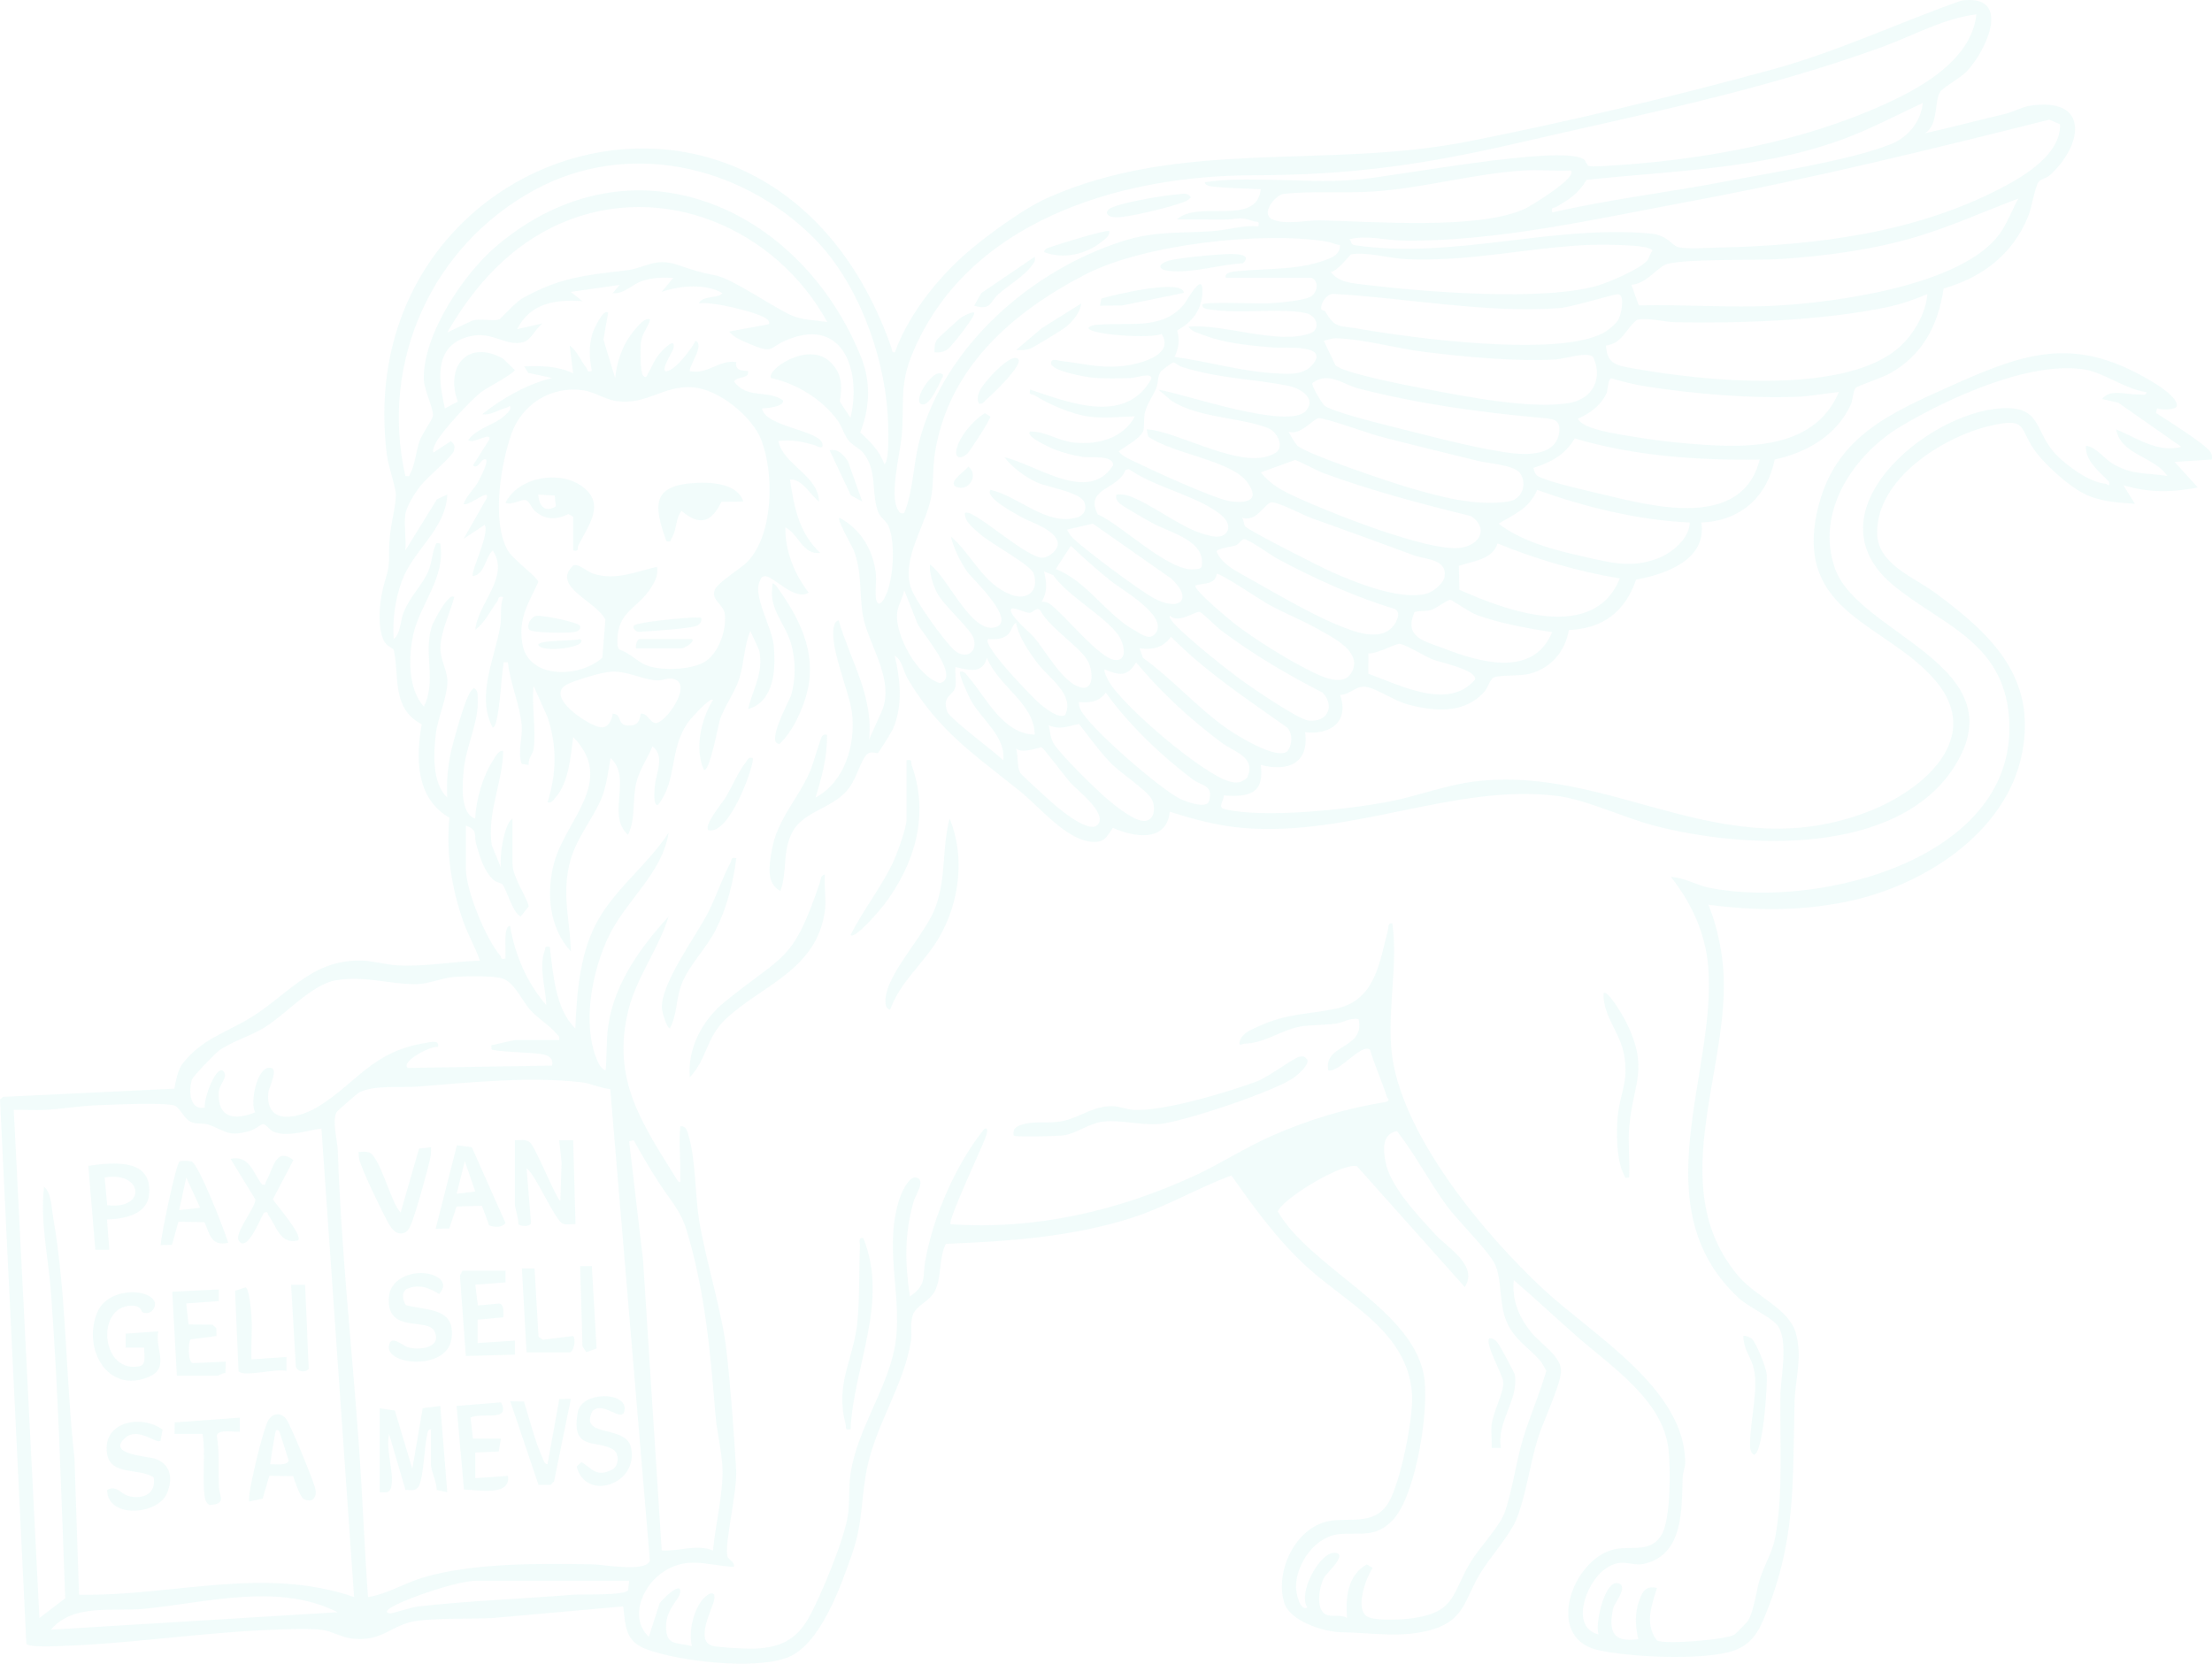 <svg width="553" height="416" viewBox="0 0 553 416" fill="none" xmlns="http://www.w3.org/2000/svg">
<g clip-path="url(#clip0_814_7633)">
<path d="M491.58 17.96C490.156 19.421 485.91 21.791 485.124 22.871C483.444 25.187 484.782 30.961 481.29 33.316C487.963 31.839 494.566 30.052 501.232 28.49C503.231 28.024 505.494 26.757 507.368 26.462C522.519 24.076 520.8 36.238 512.478 43.807C511.646 44.561 510.098 44.794 509.577 45.571C508.737 46.822 507.905 51.99 507.042 54.112C503.161 63.609 495.601 69.367 485.902 72.149C484.533 81.389 480.644 88.819 472.361 93.443C470.705 94.368 464.428 96.481 463.946 96.971C463.277 97.655 463.191 100.111 462.67 101.237C459.178 108.853 451.641 113.197 443.685 114.892C441.717 124.334 435.114 130.263 425.337 130.652C426.745 139.962 416.494 143.568 409.028 144.928C406.274 152.932 400.807 157.152 392.22 157.549C391.287 162.887 387.74 167.084 382.444 168.467C379.807 169.159 374.923 168.693 373.468 169.4C372.441 169.897 371.967 171.957 371.143 172.897C366.235 178.508 358.823 177.956 352.118 176.192C348.502 175.244 344.979 172.571 341.883 171.825C339.052 171.141 337.948 173.55 335.031 173.798C337.372 180.474 332.55 183.823 326.273 183.093C327.362 190.841 321.964 193.087 315.206 191.261C316.131 198.535 312.219 199.335 305.942 198.9C305.95 200.361 304.278 201.853 306.168 202.319C315.89 204.721 337.131 202.389 347.374 200.415C354.351 199.071 361.592 196.265 368.599 195.411C403.311 191.175 430.774 217.24 467.461 202.778C480.574 197.61 496.06 184.663 483.927 170.27C471.755 155.831 448.608 153.523 454.301 127.831C458.439 109.149 472.571 103.297 488.476 96.155C507.368 87.669 519.533 84.07 538.596 95.774C540.338 96.847 543.854 99.147 544.242 101.206C544.507 102.621 540.252 102.527 539.272 102.1L538.985 103.242C541.52 104.937 551.507 111.084 552.697 113.143C553.023 113.71 553.039 114.278 552.969 114.899L543.651 115.498L549.477 121.901C542.772 123.16 537.414 123.269 530.834 121.326L533.743 125.981C528.983 125.585 525.234 125.546 520.902 123.386C517.308 121.598 511.771 116.617 509.282 113.438C504.514 107.346 507.368 104.183 497.607 106.452C485.778 109.203 469.063 119.741 469.281 133.364C469.406 141.097 478.506 144.314 483.81 148.238C497.67 158.481 509.274 169.275 505.51 188.377C501.543 208.521 480.458 221.647 461.605 225.478C449.938 227.848 438.855 227.732 427.103 226.239C428.767 230.187 429.934 235.145 430.517 239.427C434.041 265.252 414.954 296.065 434.694 319.185C439.081 324.329 447.34 327.251 448.989 333.445C450.638 339.639 448.795 344.745 448.639 350.651C448.11 371.299 449.098 385.567 440.784 405.159C438.964 409.449 436.607 412.052 431.91 413.187C424.039 415.075 407.534 414.376 399.562 412.612C385.858 409.581 393.115 389.539 403.762 387.363C408.017 386.492 412.963 388.42 415.569 383.43C417.692 379.35 417.637 367.157 417.124 362.409C415.802 350.146 402.821 341.698 394.46 334.37C389.078 329.653 383.882 324.726 378.438 320.086C377.925 325.13 379.768 329.357 382.825 333.181C385.041 335.963 390.478 339.196 390.252 342.949C390.027 346.703 385.71 355.562 384.404 359.844C382.521 366.015 381.347 374.556 379.014 380.104C377.45 383.819 372.527 389.383 370.1 393.339C366.305 399.525 366.204 404.91 358.457 407.343C350.711 409.775 342.871 408.213 335.319 408.135C330.94 408.089 322.47 405.346 321.062 400.776C318.667 392.974 323.784 382.086 332.068 380.376C337.255 379.304 343.617 381.659 347.164 375.659C350.166 370.584 353.441 354.28 352.997 348.421C351.831 332.956 336.967 326.093 326.841 316.884C319.343 310.061 313.673 302.158 307.848 293.928C299.394 297.036 291.6 301.738 283.006 304.497C268.011 309.315 252.16 310.395 236.488 311.009C234.644 314.506 235.461 319.426 233.727 322.814C232.335 325.534 228.975 326.358 228.173 328.914C227.45 331.215 228.088 333.305 227.722 335.458C225.926 346.151 219.424 355.539 216.989 366.1C215.138 374.128 215.924 380.128 213.069 388.412C210.215 396.696 205.105 411.112 197.071 414.376C188.982 417.663 169.631 415.441 161.48 412.332C156.3 410.35 156.386 406.659 155.81 401.67L123.175 404.584C117.233 404.825 110.451 404.568 104.594 405.237C97.851 406.006 95.813 410.739 87.779 409.682C85.352 409.363 82.863 407.856 80.584 407.553C77.434 407.133 72.278 407.358 68.957 407.483C51.247 408.104 32.954 410.972 15.361 411.578C13.767 411.633 7.225 411.959 6.588 411.042L0 274.935L0.77 274.266L43.586 272.223C44.022 270.171 44.364 267.583 45.702 265.889C50.252 260.138 55.533 258.529 61.304 255.265C71.78 249.344 77.419 239.793 90.579 240.197C93.254 240.282 96.622 241.238 99.297 241.378C106.484 241.767 112.924 240.422 119.978 240.212C118.835 236.917 117.077 233.902 115.895 230.607C112.94 222.408 111.454 213.083 112.348 204.456C103.987 199.654 103.886 189.598 105.434 181.103C97.789 177.125 99.927 169.058 98.434 162.522C98.317 162.009 96.614 161.628 95.953 160.206C94.343 156.764 94.841 151.059 95.681 147.422C96.816 142.55 97.299 143.335 97.26 137.918C97.221 132.152 98.784 128.134 98.979 123.891C99.056 122.158 97.081 116.578 96.746 113.959C86.698 35.352 193.081 2.091 222.854 86.93C223.048 87.49 222.924 88.267 223.709 88.096C227.341 78.102 235.298 68.341 243.581 61.627C248.497 57.648 256.111 52.068 261.789 49.527C295.139 34.575 331.438 42.315 366.6 35.453C391.139 30.666 419.279 23.905 443.413 17.276C459.505 12.854 474.671 5.665 490.374 0.14C503.176 -1.609 496.627 12.761 491.58 17.952V17.96ZM494.108 3.59C485.754 4.609 478.311 8.929 470.518 11.758C440.372 22.692 410.311 28.63 379.185 35.818C355.642 41.25 337.605 43.792 313.137 43.831C279.817 43.885 241.061 55.379 227.683 89.456C224.922 96.481 226.058 101.735 225.451 108.791C225.062 113.299 222.332 123.697 224.417 127.326C224.852 128.08 225.024 128.523 226.035 128.321C228.383 122.539 228.282 116.143 229.838 110.26C236.099 86.526 257.806 67.58 280.696 60.29C288.956 57.663 295.061 58.386 303.251 57.788C306.992 57.516 310.78 56.241 314.615 56.622C314.902 54.99 314.264 55.651 313.339 55.309C309.746 54.003 309.217 54.92 306.191 54.905C302.201 54.881 298.204 54.874 294.221 54.874C299.674 49.861 314.109 56.793 315.206 47.304C311.363 47.126 307.109 47.063 303.306 46.667C302.746 46.613 301.112 46.411 301.221 45.563C306.495 44.732 311.916 44.88 317.267 44.95C324.687 45.043 331.158 45.579 338.803 44.965C348.65 44.18 390.042 36.106 395.876 39.789C396.521 40.194 396.63 41.32 397.206 41.483C398.1 41.732 400.604 41.53 401.74 41.468C423.261 40.263 446.983 36.184 466.862 27.923C477.424 23.532 492.723 16.234 494.1 3.59H494.108ZM388.059 53.133C402.284 49.83 416.938 48.151 431.295 45.385C442.759 43.178 462.406 40.147 472.672 36.067C477.012 34.342 480.217 30.471 480.699 25.739C474.026 28.863 467.391 32.383 460.454 34.917C440.045 42.362 418.026 42.673 396.638 44.973C394.514 48.478 392.539 49.682 389.202 51.679C388.463 52.123 387.725 51.563 388.051 53.125L388.059 53.133ZM514.998 31.07L512.315 29.928C482.472 37.411 452.699 44.74 422.312 50.389C399.508 54.633 373.616 60.578 350.438 60.15C346.363 60.073 341.611 58.728 337.356 59.832C338.111 60.578 337.504 61.137 338.803 61.324C363.342 64.891 387.67 56.265 412.263 58.355C417.241 58.775 417.754 61.464 419.831 61.86C422.079 62.287 427.165 61.961 429.755 61.899C453.99 61.347 478.801 58.285 500.462 46.939C506.334 43.862 515.239 38.476 515.006 31.07H514.998ZM203.114 59.163C184.852 41.181 156.891 34.94 133.791 47.413C108.102 61.293 94.849 90.319 101.335 118.995C102.657 119.228 102.261 118.925 102.634 118.249C103.809 116.127 104.026 112.545 104.96 110.089C105.621 108.348 108.063 105.038 108.226 104.004C108.498 102.318 106.002 97.562 105.947 94.795C105.737 83.713 115.817 68.567 124.054 61.572C157.84 32.888 200.049 51.493 215.255 89.269C217.767 95.51 217.51 101.859 215.06 108.115C217.588 110.446 219.875 112.731 221.088 116.065C222.457 115.459 222.068 106.04 221.959 104.128C221.049 88.539 214.36 70.237 203.114 59.156V59.163ZM392.71 42.642C388.759 42.805 384.722 42.401 380.771 42.642C368.56 43.395 355.805 47.048 343.462 47.879C335.964 48.385 328.272 47.685 320.751 48.486C318.659 49.022 315.221 53.343 317.943 54.765C320.961 56.342 326.693 55.044 329.96 55.107C343.236 55.355 370.038 57.586 381.448 52.084C382.724 51.47 394.538 44.336 392.702 42.657L392.71 42.642ZM504.6 49.644C496.246 52.775 487.971 56.544 479.408 59.124C468.278 62.474 456.471 64.005 444.859 64.79C439.5 65.155 419.069 64.603 416.066 66.297C413.788 67.588 411.275 70.976 407.861 71.217L409.681 76.377C420.865 76.082 432.539 77.022 443.693 76.447C458.805 75.662 490.413 71.411 499.832 58.573C501.831 55.845 502.966 52.573 504.592 49.644H504.6ZM206.816 80.519C194.006 57.158 165.688 44.895 140.387 55.76C127.709 61.207 118.547 71.411 111.82 83.138L117.738 80.317C119.823 79.377 122.996 80.48 124.839 79.843C125.213 79.711 128.783 75.615 130.642 74.574C139.889 69.39 146.314 68.8 156.339 67.634C161.503 67.036 163.627 64.277 169.499 66.259C173.792 67.704 174.476 67.976 179.081 68.916C183.117 69.74 193.096 76.688 197.755 78.802C200.501 80.045 203.845 80.068 206.816 80.519ZM327.735 69.453H306.463C305.911 67.953 308.875 67.859 309.738 67.774C317.181 67.036 325.13 67.634 332.278 64.665C333.895 63.989 334.938 63.22 335.023 61.293C333.841 61.168 332.721 60.562 331.554 60.376C315.454 57.827 286.07 61.06 271.487 68.559C253.14 77.993 236.962 91.997 233.696 113.532C233.19 116.873 233.385 120.635 232.887 123.79C231.743 130.971 225.342 139.418 227.668 146.801C228.733 150.181 235.827 159.989 238.494 162.491C241.162 164.993 244.522 163.369 243.41 159.623C242.725 157.308 236.006 151.518 234.31 148.316C233.213 146.241 232.366 143.482 232.467 141.135C236.853 144.104 242.92 158.839 248.987 156.795C254.19 155.046 243.029 144.648 241.893 143.071C240.128 140.63 238.401 137.087 237.717 134.141C243.013 138.672 245.634 145.876 252.626 148.65C256.834 150.321 259.813 147.78 258.429 143.436C257.729 141.244 247.719 135.952 245.012 133.543C243.558 132.245 241.069 130.395 241.209 128.321C242.803 126.611 256.616 139.721 260.731 139.449C262.317 139.348 264.682 137.421 264.441 135.742C263.959 132.432 257.806 130.706 255.178 129.206C253.84 128.437 246.155 124.412 247.618 122.492C254.828 124.093 261.532 131.631 269.341 129.362C271.052 128.865 271.775 127.194 271.075 125.562C269.963 122.989 262.006 121.909 259.136 120.58C256.266 119.251 252.969 116.819 251.11 114.332C259.253 116.213 272.094 126.059 278.269 116.368C278.472 113.664 272.506 114.55 270.694 114.254C268.337 113.866 266.012 113.275 263.772 112.436C263.103 112.187 256.103 109.141 257.519 107.913C261.439 107.827 264.464 110.221 268.454 110.656C274.349 111.301 280.766 109.654 283.729 104.113C279.755 104.198 276.099 104.719 272.047 104.144C267.995 103.569 262.03 101.043 258.67 98.852C257.985 98.401 257.169 98.992 257.519 97.406C267.295 100.67 281.388 106.312 287.805 94.772C288.326 92.984 283.877 94.476 282.882 94.515C279.856 94.632 276.006 94.702 273.027 94.414C271.293 94.251 262.489 92.736 262.769 90.7C262.932 89.503 264.371 90.14 264.977 90.21C270.196 90.808 274.458 92.028 279.965 91.593C284.118 91.267 293.965 89.021 290.387 83.48C288.349 84.739 272.187 83.783 272.086 81.957C272.864 81.094 274.738 81.187 275.858 81.117C283.216 80.674 291.103 82.376 296.228 75.802C296.718 75.172 300.848 67.479 300.607 73.144C300.42 77.535 297.986 80.62 294.284 82.625C294.976 85.042 294.696 86.969 293.646 89.238C301.587 90.319 310.477 92.883 318.418 93.318C321.731 93.505 325.682 93.963 328.031 91.29C332.752 85.912 320.821 87.117 318.418 86.907C312.655 86.394 306.487 85.92 301.081 83.853C299.821 83.371 297.791 82.913 297.146 81.677C305.896 80.876 319.491 86.324 327.627 83.309C330.108 82.392 329.423 78.965 326.452 78.296C320.44 76.952 310.189 78.529 302.831 77.426C302.092 77.317 300.35 77.271 300.638 76.144C300.84 75.367 314.856 75.965 316.691 75.872C319.094 75.747 326.094 75.227 327.759 74.115C329.625 72.872 329.649 69.973 327.743 69.437L327.735 69.453ZM411.758 65.194C412.333 64.541 412.426 63.414 413.095 62.746C413.01 60.927 398.606 61.161 396.474 61.269C381.246 62.054 367.417 65.466 351.605 64.813C347.981 64.665 340.919 62.847 337.761 63.616C337.434 63.694 334.432 67.821 332.698 67.999C334.611 70.618 338.165 70.836 341.144 71.193C355.844 72.989 386.052 75.421 399.578 71.364C402.417 70.51 409.93 67.292 411.758 65.194ZM101.335 128.608C100.946 131.344 101.615 134.81 101.335 137.638L109.237 124.847L111.82 123.65C111.454 132.354 103.264 137.553 100.48 145.239C98.792 149.902 98.084 154.836 98.419 159.787C100.184 158.388 100.036 155.341 100.876 153.212C102.486 149.109 105.45 146.482 106.997 143.016C107.954 140.887 107.985 138.447 108.755 136.613C109.105 135.773 108.895 135.727 110.062 135.89C111.462 144.454 105.053 150.935 103.334 158.59C102.097 164.1 101.95 172.283 105.979 176.689C109.167 170.107 105.839 163.719 107.9 156.748C108.203 155.73 112.185 147.92 113.562 149.303C112.52 153.274 110.217 157.782 110.108 161.916C110.031 165.048 111.905 167.667 111.858 170.566C111.796 174.288 109.471 179.425 108.965 183.458C108.358 188.323 108.008 195.869 111.804 199.421C111.61 195.48 111.921 191.696 112.776 187.857C113.422 184.927 115.841 176.487 117.031 174.039C117.427 173.223 117.738 172.578 118.516 172.042C119.558 172.734 119.356 173.589 119.426 174.638C119.799 180.186 116.533 186.652 115.965 192.217C115.615 195.636 114.861 203.477 118.804 204.674C118.975 199.996 120.709 194.113 123.237 190.157C123.758 189.341 124.629 187.484 125.796 187.779C125.656 195.799 121.728 203.12 122.934 211.334L125.213 216.922C125.034 214.155 125.399 211.427 126.084 208.754C126.364 207.666 127.087 205.241 128.137 204.69V216.051C128.137 219.129 131.256 223.613 132.228 226.581L130.175 229.169C128.176 228.307 126.605 222.307 125.648 221.165C125.275 220.722 124.077 220.644 123.494 220.123C120.997 217.901 119.994 214.303 119.061 211.14C118.376 208.816 119.652 207.542 116.471 206.446V217.232C116.471 222.595 121.456 234.765 125.042 238.93C125.399 239.35 125.018 240.034 126.372 239.668C126.465 237.663 126.208 235.612 126.426 233.607C126.488 233.047 126.683 231.415 127.53 231.516C128.713 238.775 131.738 245.746 136.568 251.325C136.451 246.958 134.6 241.883 136.21 237.57C136.514 236.762 136.024 236.568 137.439 236.762C138.295 243.329 138.792 252.39 143.848 257.162C144.167 248.007 145.046 237.578 149.782 229.581C154.519 221.584 162.227 215.849 167.158 208.202C165.602 218.289 156.619 225.043 152.31 233.855C148.001 242.668 145.466 255.996 149.215 264.91C149.673 266.005 150.21 267.21 151.416 267.653C151.727 264.14 151.579 259.765 152.077 256.361C153.617 245.854 160.181 236.785 167.15 229.185C164.669 237.267 159.147 244.292 157.086 252.623C152.738 270.171 160.772 281.284 169.483 295.342C170.385 296.143 170.051 294.752 170.067 294.177C170.183 289.98 169.639 285.807 170.067 281.641C171.552 281.408 171.824 282.931 172.135 283.942C173.924 289.848 173.761 298.87 174.795 305.181C176.545 315.812 180.473 327.554 181.647 337.96C182.659 346.928 183.514 358.57 184.043 367.624C184.339 372.76 181.056 386.461 181.834 389.065C182.161 390.145 183.724 390.456 183.467 391.8C176.444 391.38 171.389 388.847 165.112 393.556C160.407 397.085 157.373 404.724 162.203 409.286L164.902 400.924C165.524 399.882 170.222 395.39 170.074 397.932C169.958 400.069 166.559 402.012 166.52 406.667C166.473 411.671 169.227 410.56 172.968 411.617C172.096 408.066 173.302 402.835 175.612 399.983C176.755 398.569 179.05 397.302 178.552 399.991C178.148 402.198 173.691 410.226 178.039 411.508C179.656 411.982 187.061 412.332 189.028 412.223C195.017 411.897 198.968 410.047 202.009 404.809C205.05 399.571 211.218 384.627 212.011 378.674C212.431 375.519 212.144 371.564 212.665 368.253C214.337 357.676 221.345 347.845 223.515 337.719C226.112 325.612 220.839 313.131 224.666 300.401C225.148 298.785 227.092 293.835 229.192 294.464C231.487 295.148 228.858 298.886 228.492 300.153C226.058 308.53 226.237 315.587 227.458 324.182C231.806 321.252 230.592 319.208 231.316 315.221C233.338 304.038 238.977 291.06 246.117 282.224C247.579 281.711 246.249 284.703 246.093 285.123C245.238 287.439 236.822 305.359 237.662 306.113C258.872 307.582 279.537 302.787 298.662 293.974C305.056 291.029 311.34 286.926 317.873 284.05C327.144 279.971 336.594 277.087 346.643 275.518C347.615 274.841 346.923 274.826 346.736 274.266C345.445 270.303 343.68 266.456 342.505 262.454C340.25 260.845 334.922 268.197 332.075 267.645C330.8 261.001 341.339 262.4 339.651 254.822C337.59 254.434 335.918 255.638 334.059 255.934C331.212 256.384 327.603 256.198 324.928 256.711C320.331 257.589 315.882 260.939 311.146 260.962C310.625 260.962 309.512 261.824 309.94 260.379C310.547 258.312 312.701 257.519 314.443 256.719C321.747 253.346 326.693 253.703 333.864 252.242C343.905 250.199 344.87 240.523 346.962 232.682C347.156 231.951 346.931 230.56 348.097 230.933C349.482 241.122 346.97 251.691 347.817 262.112C349.528 283.071 371.283 308.934 386.262 322.744C398.31 333.849 421.464 347.48 421.285 365.867C421.27 367.095 420.694 368.237 420.655 369.372C420.399 377.244 420.966 388.49 411.33 390.961C407.589 391.924 405.481 389.018 400.814 392.663C396.638 395.927 392.352 406.83 399.663 408.703C398.644 406.216 401.172 394.885 404.602 395.888C407.208 396.649 403.552 400.885 403.295 402.136C402.09 407.972 403.179 410.754 409.572 409.868C408.802 406.449 408.646 403.317 409.875 399.976C410.715 397.675 411.649 396.479 414.239 397.054C412.901 401.483 411.104 406.014 414.231 410.172C416.028 411.26 431.56 410.047 433.628 408.718C433.823 408.594 436.732 405.672 436.895 405.423C438.536 402.89 439.049 397.621 440.045 394.582C441.204 391.062 443.102 388.148 443.809 384.363C445.855 373.499 444.937 360.078 445.1 348.933C445.163 344.473 447.286 334.766 444.206 331.223C442.386 329.124 437.097 326.816 434.608 324.5C410.256 301.792 429.226 268.337 427.048 241.72C426.356 233.273 422.887 225.82 417.731 219.276C421.184 219.432 424.023 221.344 427.507 222.027C454.869 227.397 504.95 214.629 502.251 179.324C500.789 160.152 484.852 156.064 473.085 146.132C451.968 128.305 481.368 103.351 500.166 102.1C510.682 101.401 508.403 107.96 514.151 113.796C516.943 116.625 522.325 120.565 526.26 120.93C526.968 120.992 527.419 122.065 527.279 120.487C524.892 117.93 521.283 115.35 521.462 111.449C524.332 111.892 525.872 114.69 528.633 116.213C533.361 118.832 536.745 118.187 541.855 119.018C538.339 113.951 530.235 113.804 529.037 107.369C534.248 109.498 539.381 113.306 545.347 111.736L529.574 100.701L525.537 99.776C527.513 97.126 531.479 98.727 534.575 98.618C535.283 98.595 536.737 99.061 536.605 98.043C531.456 97.391 525.887 93.109 521.01 92.362C507.337 90.257 487.185 99.504 475.402 106.483C463.432 113.571 453.633 128.056 458.812 142.324C464.716 158.582 504.374 166.486 488.718 191.494C474.469 214.256 435.837 212.313 413.391 206.407C405.893 204.433 396.576 199.941 389.303 199.024C363.886 195.822 338.041 209.267 310.788 207.029C304.465 206.508 298.429 204.876 292.433 202.957C291.639 210.712 283.535 209.376 278.231 206.99C276.652 209.29 276.123 210.736 272.988 210.495C266.525 209.99 260.039 201.915 255.162 197.975C243.791 188.813 234.668 182.883 226.906 169.703C225.786 167.799 225.599 165.126 223.67 163.906C225.094 169.882 225.778 176.565 223.188 182.37C222.877 183.077 219.75 188.105 219.462 188.292C219.066 188.556 217.619 187.414 216.414 188.991C214.671 191.284 214.166 195.061 211.444 198.014C207.594 202.179 200.734 203.081 198.121 208C195.507 212.919 196.892 217.854 195.103 222.766C191.44 220.963 192.35 216.144 192.925 212.717C194.24 204.837 199.567 199.77 202.6 192.667C203.262 191.121 205.144 184.406 205.587 183.994C205.999 183.614 206.248 183.66 206.762 183.715C206.824 189.139 205.502 194.338 203.86 199.452C211.218 195.473 213.894 186.264 213.015 178.337C212.408 172.889 206.583 160.245 208.799 155.73C208.916 155.489 209.492 155.015 209.678 155.155C212.571 165.095 218.42 174.125 217.269 184.88L220.442 177.855C223.849 169.75 216.795 160.859 215.659 153.554C214.788 147.974 215.566 143.444 213.474 137.669C213.233 137.001 208.729 129.098 209.982 129.51C215.169 132.369 218.226 137.39 218.949 143.273C219.214 145.417 218.622 148.285 219.097 150.119C219.291 150.865 219.797 151.3 220.474 150.492C223.46 146.917 224.044 135.486 222.06 131.421C221.368 129.999 220.015 129.478 219.408 127.668C217.845 123.02 219.299 117.542 215.799 113.213C214.804 111.977 213.077 111.402 212.027 109.996C210.977 108.589 210.557 106.732 209.359 105.084C205.595 99.877 199.054 95.867 192.801 94.538C191.385 92.611 201.986 85.104 207.594 90.536C210.549 93.396 210.588 96.567 209.95 100.398L212.61 104.455C215.34 93.334 211.179 79.447 197.304 84.77C191.805 86.884 193.882 88.725 187.162 85.904C185.606 85.252 183.296 84.304 182.309 82.897L191.898 81.133C192.552 81.024 192.287 80.364 191.937 79.96C190.475 78.257 177.51 75.172 174.733 75.887C175.363 73.82 179.952 74.667 180.559 73.268C176.359 70.836 169.926 71.427 165.415 72.981L168.324 69.484C165.633 69.367 163.207 69.39 160.624 70.23C158.042 71.069 155.81 73.696 153.181 73.276L154.923 71.24L142.689 72.989L145.606 75.312C138.894 74.784 132.516 75.817 129.288 82.306L135.697 80.853C134.048 81.902 132.843 84.91 131.023 85.477C126.107 87 122.926 82.034 116.043 84.513C108.32 87.288 109.797 95.751 111.228 102.139L114.448 100.414C111.275 91.772 116.774 84.754 125.742 89.658L128.705 92.518C128.184 93.645 121.682 96.955 120.258 98.059C117.699 100.056 110.326 107.944 108.988 110.687C108.584 111.519 108.125 112.218 108.312 113.213L112.683 110.314C113.655 111.006 113.78 111.698 113.453 112.817C113.095 114.037 106.593 119.586 105.154 121.427C103.809 123.153 101.615 126.556 101.32 128.662L101.335 128.608ZM331.282 77.822C333.802 82.19 334.759 81.343 339.487 82.174C352.647 84.498 391.147 89.713 401.647 82.757C402.479 82.205 404.182 80.721 404.61 79.897C405.24 78.701 406.36 73.983 404.61 73.564C403.879 73.385 392.99 76.796 390.073 77.022C371.811 78.436 351.815 74.512 333.53 73.494C331.795 73.307 330.123 75.693 330.31 77.247C330.356 77.644 331.158 77.628 331.274 77.822H331.282ZM401.491 86.402C401.755 91.15 404.307 91.391 408.234 92.106C425.361 95.215 459.792 98.82 473.994 87.513C478.039 84.296 481.383 78.739 481.873 73.54C478.544 74.916 475.052 76.136 471.506 76.867C455.46 80.154 435.036 80.915 418.625 80.558C415.771 80.496 412.38 79.369 409.323 79.944C406.492 81.926 405.784 85.858 401.499 86.402H401.491ZM330.94 85.197L333.856 91.306C335.708 93.334 352.678 96.528 356.466 97.258C366.103 99.108 383.486 102.543 392.749 100.67C398.372 99.535 400.729 94.352 398.271 89.262C396.801 87.808 391.271 89.751 388.953 89.876C378.64 90.435 366.663 89.269 356.373 88.034C349.28 87.179 341.121 84.801 334.129 84.583C332.978 84.544 332.036 84.972 330.955 85.197H330.94ZM289.57 97.429C295.964 98.416 322.275 107.734 326.553 102.652C329.19 99.528 324.951 97.064 322.237 96.512C312.865 94.616 305.437 94.818 295.513 91.764C294.766 91.531 293.661 90.622 293.35 90.622C293.024 90.622 290.387 92.572 290.115 93.015C289.322 94.282 289.602 95.844 289.026 97.165C288.17 99.116 286.802 100.919 286.234 103.118C285.892 104.455 286.14 107.128 285.767 107.874C284.772 109.864 281.412 111.542 279.677 112.863C280.494 113.928 281.59 114.449 282.757 115.016C287.276 117.215 304.014 125.002 307.926 125.398C312.118 125.826 314.871 124.994 311.97 120.775C308.027 115.047 293.039 113.532 287.027 109.125L286.669 107.338C295.077 107.944 311.138 118.125 318.908 113.205C321.155 111.783 319.382 107.967 316.979 107.027C310.072 104.33 299.666 104.548 292.891 100.235L289.586 97.422L289.57 97.429ZM328.109 95.759C327.743 96.396 330.333 100.507 330.924 101.237C332.169 102.761 344.862 105.869 347.716 106.592C356.194 108.721 367.246 111.682 375.693 113.003C380.359 113.734 388.899 114.589 389.778 108.169C390.26 104.61 387.927 104.719 384.839 104.439C369.696 103.064 354.491 100.965 339.674 97.157C335.746 96.147 332.083 92.759 328.117 95.766L328.109 95.759ZM459.73 98.02C456.503 98.331 452.746 99.061 449.557 99.201C437.929 99.722 423.339 98.463 411.82 96.676C408.849 96.217 405.769 95.487 402.891 94.601C401.919 94.702 402.059 97.414 401.584 98.432C400.177 101.447 397.408 103.382 394.468 104.711C395.642 107.322 404.345 108.519 407.091 108.985C411.454 109.739 416.588 110.446 420.982 110.827C434.818 112.024 453.298 113.252 459.73 98.012V98.02ZM322.198 107.929C322.042 108.053 323.917 111.022 324.282 111.379C326.46 113.516 347.872 120.658 352.204 121.925C360.075 124.233 369.035 126.665 377.232 125.375C380.429 124.87 381.821 121.225 380.126 118.466C378.765 116.244 372.325 115.949 369.393 115.218C361.172 113.166 352.865 111.216 344.675 109.048C342.046 108.348 330.932 104.307 329.548 104.579C328.303 104.82 324.935 108.993 322.198 107.936V107.929ZM439.913 114.923C424.381 115.125 408.592 114.052 393.674 109.623C391.248 113.796 387.763 115.544 383.369 116.998C383.61 117.93 383.735 118.715 384.707 119.181C388.09 120.798 396.599 122.64 400.628 123.611C413.476 126.704 435.487 132.447 439.921 114.923H439.913ZM323.753 115.016L315.213 118.117C317.656 121.225 320.627 122.725 324.134 124.342C332.363 128.126 356.902 137.957 364.967 136.993C369.96 136.395 372.255 132.136 367.79 129.059C355.455 126.028 342.692 122.663 330.784 118.272C329.555 117.821 324.142 114.977 323.753 115.016ZM279.078 123.658C280.074 123.596 281.046 123.603 282.018 123.922C287.478 125.733 294.696 131.608 300.514 133.403C302.652 134.064 305.763 135.136 306.969 132.564C307.63 130.162 304.9 128.344 303.158 127.256C297.099 123.471 288.287 121.521 282.197 117.293L281.404 117.495C279.475 122.523 271.091 122.049 274.427 128.6C280.533 131.305 292.285 143.086 298.624 142.34C299.246 142.27 299.992 142.332 300.397 141.757C301.634 135.152 292.541 133.232 288.023 130.745C286.568 129.945 280.393 126.479 279.693 125.671C279.063 124.94 278.931 124.676 279.094 123.658H279.078ZM422.436 130.652C409.556 130.077 396.342 126.828 384.295 122.5C382.249 127.24 378.617 128.538 374.658 130.939C380.452 135.424 388.541 137.522 395.619 139.107C402.323 140.607 407.526 142.185 414.285 139.698C417.816 138.4 422.39 134.701 422.436 130.652ZM311.309 131.631C312.18 132.688 330.248 141.827 332.876 142.993C339.052 145.728 349.98 150.166 356.598 148.448C358.193 148.036 360.876 145.93 361.14 144.228C361.84 139.737 356.419 139.954 353.371 138.82C344.807 135.633 336.322 132.579 327.728 129.494C325.597 128.732 318.884 125.08 317.562 125.678C315.867 126.44 314.101 130.497 310.547 129.494C310.936 130.1 310.975 131.219 311.317 131.631H311.309ZM266.836 132.408C266.688 132.556 267.738 134.087 268.05 134.398C271.005 137.304 284.795 147.601 288.435 149.56C295.038 153.111 298.39 149.769 292.767 144.64L273.214 130.939L266.836 132.408ZM310.92 134.817C310.329 134.942 309.715 136.069 308.96 136.348C307.926 136.737 304.177 137.141 304.154 137.926C305.515 141.26 309.388 142.97 312.491 144.734C318.62 148.215 327.945 153.64 334.238 156.204C338.204 157.828 345.064 160.68 348.354 156.499C349.217 155.404 350.345 153.049 348.673 152.256C338.71 149.272 328.451 144.594 319.289 139.682C317.819 138.89 311.892 134.608 310.936 134.802L310.92 134.817ZM404.952 144.64C394.483 142.884 384.186 139.9 374.378 135.882C373.134 139.939 368.226 140.304 364.71 141.477L364.843 147.454C376.564 152.738 398.458 160.781 404.952 144.64ZM263.927 142.301C271.705 145.223 276.535 153.741 283.792 157.704C285.386 158.574 287.47 160.331 288.94 158.279C292.036 153.958 280.533 147.539 277.639 145.208C274.225 142.464 270.888 139.503 267.715 136.48L263.927 142.301ZM260.42 150.461C261.159 150.422 261.866 150.593 262.473 151.028C266.261 153.748 274.863 164.776 278.829 165.04C282.042 165.258 280.984 160.859 279.654 158.916C276.379 154.16 266.953 149.07 263.29 143.809L261.011 142.892C261.633 145.666 261.96 147.873 260.42 150.461ZM298.888 146.397C298.149 147.399 308.175 155.621 309.419 156.546C313.922 159.903 320.899 164.317 325.884 166.882C329.011 168.498 335.855 172.508 338.08 167.807C340.452 162.818 333.016 159.313 329.579 157.354C325.573 155.069 321.179 153.375 317.142 151.145C315.431 150.197 304.799 143.071 304.185 143.506C303.718 146.28 301.035 145.721 298.888 146.389V146.397ZM226.05 147.562C225.685 149.762 224.37 151.339 224.254 153.663C223.958 159.188 229.457 169.174 234.963 170.814C240.338 169.501 230.585 158.279 229.441 156.111L226.05 147.562ZM388.051 158.054C382.218 157.207 374.829 155.831 369.276 153.803C367.518 153.158 363.015 150.041 362.595 149.979C361.949 149.886 359.025 152.171 357.765 152.528C356.365 152.932 354.996 152.614 353.627 153.049C350.858 159.476 356.186 160.292 360.938 162.134C369.945 165.623 383.338 169.524 388.043 158.046L388.051 158.054ZM252.852 152.217C251.701 153.406 257.705 158.341 258.662 159.515C261.431 162.919 265.296 169.819 269.317 171.584C273.65 173.488 273.354 168.009 272.008 165.398C270.157 161.807 262.325 156.966 260.147 152.746C259.113 151.518 258.413 153.22 257.34 153.243C256.469 153.267 253.319 151.736 252.852 152.21V152.217ZM292.487 153.966C291.88 154.712 295.575 157.976 296.283 158.613C299.969 161.947 305.429 166.385 309.427 169.369C312.273 171.498 324.492 179.914 327.207 180.194C331.842 180.668 333.841 176.581 330.66 173.192C321.84 168.677 313.292 163.633 305.359 157.696C304.068 156.733 300.902 153.484 300.039 153.049C299.051 152.552 294.704 156.111 292.479 153.966H292.487ZM247.027 159.794C245.292 161.248 258.584 174.879 260.124 176.122C261.275 177.055 264.806 179.868 266.284 178.78C268.765 173.666 262.162 169.548 259.362 165.809C257.223 162.957 254.664 159.25 254.011 155.715C252.728 156.531 253.039 158.178 251.328 159.142C249.92 159.934 248.567 159.857 247.027 159.794ZM284.904 162.126L285.736 164.496C292.837 169.571 299.269 176.837 306.269 181.842C308.828 183.676 319.367 190.305 321.918 187.779C323.084 186.031 323.209 183.645 321.871 181.974C311.838 174.855 301.431 168.009 292.767 159.219C290.651 162.009 288.31 162.491 284.904 162.126ZM342.077 168.475C349.964 171.242 362.089 177.793 368.77 169.913C369.198 167.457 360.176 165.685 358.177 164.9C356.311 164.17 351.185 160.999 349.878 160.999C348.572 160.999 344.216 163.571 342.093 163.369L342.077 168.467V168.475ZM258.677 183.691C258.584 175.796 249.562 171.654 246.731 164.457C245.65 168.638 242.243 167.55 238.868 166.789C238.689 168.351 239.14 170.231 238.852 171.731C238.432 173.938 235.414 173.876 236.791 177.902C237.398 179.689 248.745 188.043 250.814 190.103C251.483 184.228 245.549 180.07 242.85 175.337C242.259 174.311 239.529 168.506 240.034 167.954C241.123 167.729 241.442 168.498 242.025 169.167C246.614 174.451 250.643 183.497 258.677 183.691ZM276.162 167.372C275.835 167.706 276.838 169.718 277.103 170.208C280.439 176.347 300.669 193.584 307.335 195.387C309.155 195.877 310.22 195.791 311.76 194.525C314.218 189.263 308.556 188.082 305.351 185.673C297.55 179.821 290.27 173.146 284.033 165.631C281.793 169.299 279.856 168.934 276.169 167.372H276.162ZM269.753 175.531C269.621 176.208 269.815 176.658 270.064 177.257C271.853 181.616 290.511 197.726 295.256 199.856C296.656 200.485 301.089 202.109 302.131 200.633C303.664 196.25 300.451 196.615 298.017 194.766C290.185 188.828 282.189 181.189 276.457 173.208C274.699 175.5 272.522 175.796 269.761 175.531H269.753ZM262.177 181.36C262.52 182.813 262.59 184.414 263.313 185.751C264.713 188.331 274.085 197.47 276.729 199.724C278.728 201.426 283.815 205.599 286.319 205.272C288.824 204.946 288.925 201.573 287.844 199.685C286.669 197.641 280.097 193.211 277.888 190.989C275.042 188.129 272.265 184.228 269.753 181.026C266.961 181.562 265.125 182.588 262.177 181.36ZM267.622 195.729C266.463 194.408 260.956 187.181 260.435 186.854C260.155 186.683 255.714 188.595 254.019 187.196C254.586 188.883 254.213 192.061 255.139 193.359C255.559 193.95 262.792 200.532 263.92 201.48C265.74 203.011 272.568 208.552 274.466 206.174C276.838 203.213 269.232 197.555 267.622 195.729ZM139.796 260.045C140.037 259.05 139.407 258.879 138.932 258.288C137.47 256.454 134.383 254.605 132.508 252.476C130.33 250.004 128.487 245.318 125.267 244.557C122.724 243.958 116.051 244.059 113.29 244.308C110.396 244.572 106.927 246.095 103.956 246.095C97.369 246.111 90.851 243.865 83.828 245.147C77.855 246.235 71.368 253.719 65.97 257.014C62.571 259.089 57.71 260.519 54.755 262.703C53.837 263.379 48.221 269.153 47.988 269.914C47.14 272.65 47.35 277.732 51.216 276.947C50.827 275.191 53.549 267.194 55.579 267.622C57.477 269.161 54.786 270.909 54.677 273.163C54.374 279.636 58.706 280.211 63.785 278.129C62.385 275.689 64.337 266.138 67.814 267.039C69.595 267.505 67.168 271.982 67.067 273.326C66.429 281.859 75.101 279.489 79.721 276.606C89.35 270.598 93.068 262.905 106.437 260.775C107.565 260.597 109.984 259.905 109.494 261.786C107.993 261.366 100.114 265.337 101.919 267.031L138.046 266.448C138.373 264.778 137.346 264.008 135.884 263.666C133.667 263.138 123.587 263.021 122.895 262.368C122.732 260.861 122.895 261.444 123.743 261.187C124.45 260.977 128.612 260.037 129.016 260.037H139.796V260.045ZM152.559 272.339C150.14 272.114 147.62 270.863 145.264 270.598C132.143 269.137 117.668 270.637 104.524 271.694C100.363 272.028 93.48 271.22 89.715 273.202C89.389 273.373 84.294 277.771 84.131 278.105C82.972 280.46 84.364 285.162 84.45 287.703C85.267 312.02 87.911 336.328 89.669 360.59C90.602 373.491 91.069 386.453 92.01 399.346C96.902 398.561 101.086 395.826 105.994 394.388C118.485 390.743 135.168 390.914 148.273 391.155C150.957 391.202 161.534 393.246 162.468 390.207L152.567 272.339H152.559ZM80.351 282.193C76.672 282.636 71.873 284.501 68.265 282.924C67.386 282.543 66.491 280.957 65.605 281.097C65.224 281.16 63.792 282.38 62.556 282.745C56.785 284.455 56.466 282.659 51.963 281.16C50.788 280.771 49.388 281.191 47.872 280.584C45.857 279.784 44.955 276.66 43.361 276.357C39.565 275.634 29.12 276.194 24.686 276.341C20.253 276.489 15.548 277.282 11.301 277.523C8.695 277.678 6.043 277.429 3.438 277.523L9.854 404.584L16.302 399.649C15.33 374.159 14.622 348.739 12.755 323.28C12.118 314.537 9.955 305.383 11.021 296.757C12.833 298.241 12.857 301.847 13.253 304.139C16.706 324.096 16.364 344.535 18.62 364.632L19.755 398.755C42.933 399.191 65.853 391.513 88.518 399.331L80.359 282.178L80.351 282.193ZM384.932 340.097C382.164 336.958 378.64 335.038 376.68 330.578C374.72 326.117 375.537 319.822 373.709 316.068C372.045 312.649 364.508 305.367 361.599 301.373C357.236 295.389 353.822 288.667 349.241 282.83C345.445 283.538 345.826 287.353 346.355 290.392C347.436 296.656 354.615 304.054 358.893 308.74C361.833 311.957 369.68 316.441 366.196 321.819L339.254 291.628C335.7 290.609 321.91 299.065 319.81 302.305L319.421 302.88C327.588 316.993 352.313 326.871 355.844 343.253C357.625 351.506 354.055 374.012 348.144 380.135C343.742 384.697 340.047 383.096 334.728 383.617C328.762 384.208 324.01 391 324.002 396.789C324.002 398.188 324.912 402.983 326.864 401.957C324.36 398.437 329.866 388.186 333.584 388.272C337.302 388.357 331.578 393.409 331.01 394.466C329.828 396.657 328.778 402.455 331.515 403.721C333.055 404.436 335.155 403.543 336.758 404.592C336.369 399.564 336.851 393.852 341.712 391.171L343.174 392.08C341.447 394.481 338.546 402.703 342 404.312C344.279 405.369 351.232 404.973 353.884 404.53C364.143 402.812 363.007 398.126 367.759 390.432C369.914 386.943 374.915 381.612 376.097 378.371C378.049 373.001 379.014 365.494 380.764 359.72C382.514 353.946 384.964 348.444 386.581 342.747C386.06 341.885 385.601 340.859 384.932 340.097ZM158.431 285.115L157.288 285.387L160.764 315.128L165.431 387.689C169.693 387.969 174.103 386.042 178.249 387.689C178.855 381.052 180.854 373.607 180.605 366.971C180.45 362.852 179.182 357.863 178.84 353.588C177.611 338.131 176.211 322.666 171.676 307.714C170.066 302.399 167.422 299.99 164.607 295.552C162.452 292.156 160.352 288.643 158.431 285.115ZM157.28 395.266H119.107C115.008 395.266 105.769 398.375 101.755 400.061C101.219 400.286 94.39 402.991 97.555 403.426C97.913 403.473 103.046 401.856 104.547 401.685C116.805 400.302 130.494 399.781 143.008 398.771C145.248 398.592 156.059 399.027 157.023 397.636L157.28 395.266ZM12.755 407.498L84.419 403.131C69.61 395.694 52.002 400.667 36.345 402.253C28.49 403.045 18.262 400.83 12.748 407.498H12.755Z" fill="#70E0DD" fill-opacity="0.09"/>
<path d="M133.387 187.476C133.263 188.339 131.878 189.916 132.213 191.268L130.439 191.012C129.304 187.927 130.719 184.756 130.4 181.142C129.957 176.2 127.484 170.674 126.97 165.631C125.407 165.483 126.037 165.631 125.819 166.501C125.345 168.483 124.793 181.92 123.183 181.935C118.936 173.907 123.789 164.457 125.073 156.445C125.454 154.075 124.909 151.635 125.804 149.311C124.295 148.953 124.785 149.762 124.303 150.407C122.545 152.777 121.153 155.792 118.819 157.463C119.442 150.842 127.585 144.205 123.191 137.646C121.238 139.41 121.238 143.638 118.236 144.05C117.458 143.21 122.568 133.411 121.145 131.235L115.903 134.724L121.721 124.52C122.514 121.855 116.929 126.898 115.903 125.989C116.634 123.961 118.353 122.508 119.496 120.549C119.823 119.99 123.027 113.99 120.865 114.923C120.188 115.218 119.325 117.379 118.236 116.376L122.304 109.949C122.965 107.719 117.917 111.348 117.069 109.965C120.002 106.304 124.863 106.304 127.554 102.38C127.67 100.849 127.313 101.774 126.558 101.968C124.583 102.458 122.553 103.965 120.569 103.561C125.508 99.606 131.87 96.007 138.046 94.515L132.049 93.241L131.061 91.617C135.246 91.461 139.454 91.469 143.288 93.365L142.417 86.371C144.369 87.84 145.194 90.218 146.625 92.044C146.998 92.518 146.609 93.116 147.955 92.782C147.34 89.402 147.146 86.697 148.126 83.332C148.359 82.54 150.871 76.944 152.038 78.219L150.863 84.886L153.788 94.531C154.177 91.057 155.048 88.049 156.821 85.034C157.397 84.063 161.13 78.654 162.53 79.967C161.908 82.003 160.57 83.247 160.251 85.555C160.057 86.938 160.033 93.256 160.788 93.956C161.706 94.803 161.783 93.676 162.087 93.21C162.973 91.826 163.479 90.233 164.622 88.764C165.33 87.855 169.149 83.69 168.34 87.234C168.208 87.816 164.544 93.489 166.893 92.79C169.242 92.091 172.75 87.342 173.893 85.221C176.25 86.215 172.338 91.15 172.439 92.79C176.864 93.769 179.851 89.829 184.051 90.536C183.786 92.658 185.241 92.627 187.006 92.798C187.418 94.842 184.346 93.932 183.522 95.417C186.765 99.831 191.93 97.422 195.748 100.087C196.153 101.75 191.478 102.1 190.506 102.123C191.338 106.887 205.299 107.517 205.649 111.154C205.782 112.56 204.086 111.449 203.728 111.34C200.469 110.4 198.121 109.887 194.589 110.283C195.811 116.236 204.522 118.793 204.786 125.43C202.554 123.805 200.555 119.663 197.491 119.904C198.525 126.828 199.754 133.333 205.074 138.252C200.633 138.789 199.738 133.628 196.339 131.849C196.238 137.685 198.603 143.576 202.157 148.161C198.929 150.461 193.26 144.081 191.362 144.065C190.304 144.058 190.211 144.757 189.868 145.511C188.266 149.055 192.98 156.927 193.415 161.287C193.998 167.061 193.672 175.399 187.014 177.303C188.227 172.283 191.012 168.071 189.783 162.584L187.59 157.774C185.972 161.543 186.073 165.732 184.844 169.602C183.709 173.161 181.22 176.402 179.999 179.907C179.625 180.964 177.346 193.499 175.946 192.457C173.598 187.165 175.27 179.775 178.272 174.98C177.463 174.226 172.353 180.054 171.746 180.979C167.298 187.732 169.32 195.03 164.568 201.2C163.199 201.892 163.642 197.431 163.681 196.809C163.914 193.421 166.38 189.139 163.129 186.629C161.869 189.644 159.862 192.465 159.077 195.698C158.019 200.066 158.983 204.713 157 208.762C151.486 203.703 158.182 194.626 152.637 189.543C152.077 192.799 151.595 196.724 150.311 199.755C148.009 205.21 143.786 209.803 142.316 216.238C140.527 224.048 142.502 230.242 142.72 237.92C137.323 232.037 136.521 223.434 138.481 215.904C141.32 205.008 154.099 195.364 143.311 184.305C142.642 189.147 142.215 195.628 138.886 199.413C138.303 200.073 137.991 200.851 136.895 200.625C139.119 193.491 139.29 186.489 136.895 179.347L133.387 171.49C132.889 176.48 134.064 182.697 133.387 187.515V187.476ZM164.272 141.726C164.56 143.786 163.829 145.262 162.779 146.925C159.396 152.28 154.426 152.769 154.348 160.113C154.34 160.968 154.286 161.768 154.9 162.468C157.381 163.198 159.372 165.483 161.527 166.33C165.159 167.76 172.268 167.519 175.752 165.732C179.563 163.781 181.64 157.712 181.22 153.655C180.955 151.106 177.868 150.236 178.614 147.679C179.205 145.674 185.147 142.309 187.022 140.296C193.376 133.465 193.547 118.451 190.358 110.097C188.087 104.136 179.68 97.359 173.294 96.854C165.773 96.264 161.884 101.338 154.122 100.297C151.361 99.924 148.623 97.997 145.761 97.585C137.867 96.442 130.463 101.043 127.849 108.511C125.236 115.98 122.841 130.077 126.854 137.483C128.184 139.931 134.437 144.267 134.569 145.542C132.166 150.834 129.646 154.246 130.525 160.626C131.808 169.944 144.875 169.586 150.583 164.465L151.346 154.969C149.207 150.345 137.68 146.684 143.296 141.392C144.509 140.77 146.92 143.016 148.273 143.444C153.967 145.247 158.836 142.954 164.264 141.726H164.272ZM160.197 178.446C161.877 178.22 162.483 180.8 163.977 180.793C166.388 180.793 173.263 171.187 168.511 169.804C166.885 169.33 165.594 170.247 164.124 170.138C160.453 169.858 156.837 167.783 152.925 167.947C150.467 168.055 144.284 169.944 141.989 171.024C135.798 173.931 146.858 181.368 150.132 181.857C152.038 182.145 152.987 179.953 153.205 178.446C155.678 178.555 154.052 181.243 156.977 181.414C159.224 181.547 159.878 180.552 160.197 178.446Z" fill="#70E0DD" fill-opacity="0.09"/>
<path d="M253.428 283.942C253.179 282.341 253.793 281.82 255.17 281.315C258.639 280.048 262.356 281.183 266.276 280.18C270.305 279.155 273.486 276.512 278.098 276.59C279.802 276.621 281.754 277.437 283.449 277.523C290.931 277.903 306.813 273.147 314.194 270.404C317.103 269.324 323.512 264.436 324.943 264.21C325.947 264.047 326.258 264.21 326.857 265.011C327.214 266.301 324.889 268.283 323.948 269.091C319.911 272.557 295.443 280.631 289.874 281.051C285.129 281.416 280.307 279.963 275.866 280.445C272.218 280.841 269.123 283.452 265.911 283.895C264.604 284.074 253.863 284.393 253.428 283.942Z" fill="#70E0DD" fill-opacity="0.09"/>
<path d="M206.233 227.693C204.218 242.614 190.358 246.375 181.453 254.784C176.413 259.54 176.833 264.77 172.439 269.371C171.848 262.019 175.651 255.001 181.22 250.478C196.339 238.215 198.144 240.757 204.988 220.621C205.245 219.852 205.159 218.841 206.233 218.663C205.96 221.515 206.606 224.934 206.233 227.693Z" fill="#70E0DD" fill-opacity="0.09"/>
<path d="M222.542 252.468C221.531 252.25 221.376 251.349 221.36 250.455C221.236 243.577 231.533 233.762 234.046 226.371C236.558 218.981 235.508 211.831 237.406 204.682C241.357 214.295 239.887 225.703 234.676 234.586C231.02 240.803 225 245.489 222.542 252.475V252.468Z" fill="#70E0DD" fill-opacity="0.09"/>
<path d="M193.983 146.397C199.653 154.214 204.172 162.709 201.885 172.64C200.851 177.117 198.237 182.891 194.87 186.015C191.315 186.015 197.491 174.894 197.794 173.798C198.961 169.61 198.945 165.149 197.771 160.983C196.402 156.126 192.311 152.326 193.057 147.01C193.19 146.086 192.777 145.34 193.983 146.404V146.397Z" fill="#70E0DD" fill-opacity="0.09"/>
<path d="M226.626 190.103C228.251 189.831 227.606 190.445 227.94 191.385C232.389 203.812 228.687 216.106 221.041 226.193C220.225 227.265 213.824 234.92 212.641 233.809C215.784 227.452 220.824 221.235 223.631 214.785C224.518 212.741 226.626 206.905 226.626 204.962V190.103Z" fill="#70E0DD" fill-opacity="0.09"/>
<path d="M407.278 294.433C405.963 294.674 406.344 294.378 405.979 293.695C404.081 290.213 404.042 282.993 404.439 279.061C405.045 273.116 407.184 270.621 406.049 263.907C405.038 257.962 400.768 254.325 400.877 248.395C401.903 247.199 406.072 254.62 406.438 255.359C412.419 267.373 408.265 270.637 407.293 281.913C406.943 285.947 407.526 290.353 407.278 294.433Z" fill="#70E0DD" fill-opacity="0.09"/>
<path d="M212.641 357.373C210.985 357.653 211.661 357.039 211.397 356.029C208.714 345.934 213.388 339.919 214.321 330.788C214.936 324.734 214.718 317.771 214.975 311.623C215.014 310.73 214.43 309.315 215.838 309.595C222.278 325.604 213.411 341.45 212.641 357.373Z" fill="#70E0DD" fill-opacity="0.09"/>
<path d="M184.082 214.583C183.289 220.745 181.756 226.9 178.949 232.464C176.685 236.949 172.439 241.184 170.572 245.652C168.908 249.624 169.413 253.533 167.477 257.115C166.652 257.115 165.509 252.919 165.47 252.095C165.182 246.002 173.784 234.368 176.81 228.579C178.988 224.421 180.52 219.595 182.62 215.717C183.063 214.901 182.573 214.287 184.082 214.583Z" fill="#70E0DD" fill-opacity="0.09"/>
<path d="M438.007 334.813C439.119 335.916 441.523 341.892 441.686 343.656C441.919 346.112 440.76 363.707 438.458 363.776C437.315 362.96 437.548 361.748 437.54 360.567C437.533 355.01 439.92 346.439 438.194 341.317C437.432 339.048 435.868 337.097 435.829 334.067C436.195 333.795 437.618 334.432 437.999 334.813H438.007Z" fill="#70E0DD" fill-opacity="0.09"/>
<path d="M188.165 189.52C188.92 190.359 182.55 208.979 177.098 207.581C175.892 206.298 180.574 200.788 181.414 199.374C182.939 196.809 184.58 193.009 186.283 190.841C186.835 190.142 186.952 189.256 188.157 189.52H188.165Z" fill="#70E0DD" fill-opacity="0.09"/>
<path d="M215.55 125.406L212.719 123.867L207.399 112.583C209.624 112.179 210.806 113.703 211.965 115.296L215.558 125.398L215.55 125.406Z" fill="#70E0DD" fill-opacity="0.09"/>
<path d="M35.606 328.083C35.279 327.92 35.373 326.443 32.868 326.474C23.737 326.606 25.27 343.859 35.108 341.558C36.664 341.038 35.941 338.263 36.065 336.973H31.398V333.476L39.565 332.893C38.655 337.3 42.567 342.001 37.232 344.263C26.88 348.646 20.657 337.323 24.235 328.347C27.175 320.98 39.573 322.402 38.717 326.536C38.359 327.904 36.998 328.782 35.606 328.083Z" fill="#70E0DD" fill-opacity="0.09"/>
<path d="M40.654 357.467L40.117 360.272C38.982 361.065 34.564 356.783 31.422 359.44C26.32 363.761 37.076 364.103 38.873 364.772C42.793 366.225 43.221 369.776 41.782 373.32C39.526 378.877 26.841 379.809 26.779 372.582C29.12 371.16 30.232 373.693 32.402 374.152C35.948 374.89 39.106 373.437 38.414 369.419C34.836 366.955 27.65 369.124 26.763 363.466C25.503 355.461 35.326 353.565 40.646 357.467H40.654Z" fill="#70E0DD" fill-opacity="0.09"/>
<path d="M26.747 304.932L27.323 312.501H23.831L22.073 291.519C28.342 290.617 38.266 289.537 37.247 298.808C36.695 303.813 30.893 304.792 26.747 304.924V304.932ZM26.802 301.357C36.905 302.562 35.661 292.739 26.156 294.425L26.802 301.357Z" fill="#70E0DD" fill-opacity="0.09"/>
<path d="M75.809 374.742C75.086 374.323 73.616 370.188 73.281 369.116L67.331 369.007L65.667 374.734L62.291 375.442C62.206 374.61 62.315 373.802 62.439 372.978C62.976 369.419 65.465 358.873 66.771 355.741C67.743 353.41 70.038 352.889 71.547 354.816C72.589 356.138 78.251 369.971 78.788 372.069C79.449 374.649 77.847 375.931 75.801 374.742H75.809ZM69.859 357.964C68.949 356.961 68.856 358.088 68.716 358.85C68.288 361.259 67.86 363.707 67.534 366.124C68.692 366.077 71.842 366.582 72.169 365.207L69.867 357.964H69.859Z" fill="#70E0DD" fill-opacity="0.09"/>
<path d="M74.526 310.17C70.007 311.25 69.229 306.743 67.121 303.914C66.849 303.549 67.215 302.904 66.087 303.176C65.574 303.3 61.871 313.714 59.655 310.186C58.543 308.406 63.66 302.282 63.87 299.966L57.633 289.778C62.439 288.76 63.186 293.244 65.504 296.182C66.67 296.415 66.211 295.925 66.499 295.443C68.342 292.312 68.817 286.677 73.351 290.066L68.218 299.889C69.206 301.451 75.793 308.888 74.533 310.17H74.526Z" fill="#70E0DD" fill-opacity="0.09"/>
<path d="M44.224 343.975L43.057 322.993L54.716 322.41V325.332L46.557 325.915L47.133 331.16L53.168 331.238L54.062 332.093L54.125 334.059L47.677 334.906C46.977 335.372 46.938 341.022 48.33 340.836L56.45 340.478L56.357 343.307C55.727 343.26 54.708 343.975 54.405 343.975H44.208H44.224Z" fill="#70E0DD" fill-opacity="0.09"/>
<path d="M57.041 310.753C52.803 311.654 52.484 308.74 51.123 305.608L44.605 305.484L42.995 311.273L40.141 311.335C40.312 308.755 43.983 291.006 44.885 290.431C45.32 290.151 47.343 290.244 47.918 290.446C49.645 291.052 56.233 307.862 57.041 310.745V310.753ZM50.049 302.002L46.557 294.433L44.799 302.585L50.041 302.002H50.049Z" fill="#70E0DD" fill-opacity="0.09"/>
<path d="M59.958 354.467V357.972C58.527 358.182 54.739 357.241 54.187 358.928C54.918 363.171 54.576 367.391 54.716 371.657C54.794 374.183 56.785 376.079 52.359 376.335C51.714 375.9 51.371 375.333 51.231 374.564C50.446 370.204 51.465 363.272 50.64 358.555H43.641L43.672 355.671L59.958 354.475V354.467Z" fill="#70E0DD" fill-opacity="0.09"/>
<path d="M62.867 339.895L71.617 339.305V342.81C69.369 342.032 60.782 344.496 59.631 342.841L58.76 322.76L61.374 321.889C62.283 322.091 62.789 327.733 62.875 329.109C63.1 332.676 62.727 336.321 62.875 339.888L62.867 339.895Z" fill="#70E0DD" fill-opacity="0.09"/>
<path d="M76.276 321.244L77.178 342.258C76.4 343.385 73.927 343.027 73.942 341.356L72.776 321.252H76.276V321.244Z" fill="#70E0DD" fill-opacity="0.09"/>
<path d="M94.926 352.135L98.722 352.71L103.077 367.289L105.683 352.112L110.077 351.552L111.819 373.126L109.175 372.566C109.268 370.918 107.744 367.608 107.744 366.427V357.396C106.935 357.256 106.857 358.43 106.733 359.005C106.095 361.966 105.87 369.38 104.718 371.563C103.964 372.986 102.735 372.581 101.359 372.527L97.267 358.562C96.389 362.533 98.535 368.074 97.843 371.672C97.509 373.398 96.498 373.195 94.934 373.126V352.143L94.926 352.135Z" fill="#70E0DD" fill-opacity="0.09"/>
<path d="M128.72 285.107C130.027 285.146 131.443 284.734 132.516 285.682C133.955 286.949 139.267 300.254 140.091 300.269L140.403 290.625L139.796 285.107H143.296L143.879 306.098C142.891 306.035 141.686 306.307 140.768 305.997C138.754 305.313 134.048 293.858 131.645 292.109L132.757 305.771C132.532 306.844 130.299 306.665 129.584 306.152C129.708 304.8 128.728 302.018 128.728 301.139V285.115L128.72 285.107Z" fill="#70E0DD" fill-opacity="0.09"/>
<path d="M101.475 326.35C106.764 327.764 114.005 326.902 112.877 334.782C111.75 342.662 96.793 341.465 97.213 336.694C97.493 333.515 100.604 336.398 101.802 336.81C104.734 337.805 110.614 337.005 108.623 332.893C106.881 329.311 96.606 333.663 97.205 324.423C97.485 320.071 102.237 317.941 106.227 318.361C109.237 318.68 112.473 320.576 109.774 323.576C107.27 321.936 104.547 320.964 101.576 322.356C100.309 323.335 100.682 325.153 101.475 326.35Z" fill="#70E0DD" fill-opacity="0.09"/>
<path d="M120.499 301.497L114.129 301.691L112.325 307.178L108.911 307.248L114.231 286.351L117.948 286.848L126.372 305.802C125.43 307.053 123.626 306.914 122.28 306.401L120.492 301.497H120.499ZM118.819 297.922L116.198 290.353L114.161 298.505L118.819 297.922Z" fill="#70E0DD" fill-opacity="0.09"/>
<path d="M148.095 352.858C144.727 359.635 156.432 356.153 157.731 361.873C159.854 371.206 146.345 375.597 144.167 366.683L145.404 365.572C148.344 367.546 149.199 369.357 153.049 367.468C154.737 366.637 154.955 363.388 153.166 362.362C149.036 360 142.557 362.836 144.47 353.021C145.474 347.877 156.572 347.946 156.152 352.415C155.787 356.324 150.933 350.029 148.095 352.858Z" fill="#70E0DD" fill-opacity="0.09"/>
<path d="M126.395 317.747V320.654L118.82 321.236L119.465 326.42L124.871 325.946C126.146 326.311 125.827 328.425 125.819 329.396L119.403 329.979V335.815L128.728 335.225V338.73L116.455 339.056L114.985 318.936L115.623 317.747H126.403H126.395Z" fill="#70E0DD" fill-opacity="0.09"/>
<path d="M117.645 354.474L118.228 359.712H125.228L124.676 362.953L118.812 363.202V369.613L126.978 369.038C127.81 374.26 119.356 372.519 115.981 372.449L114.153 351.552L125.259 350.643C127.779 355.733 120.499 352.998 117.653 354.467L117.645 354.474Z" fill="#70E0DD" fill-opacity="0.09"/>
<path d="M107.744 286.856C107.806 287.687 107.744 288.511 107.604 289.335C107.13 292.024 103.808 303.728 102.79 306.09C102.447 306.89 102.082 307.637 101.335 308.142C99.336 309.129 98.037 307.497 97.143 305.911C95.556 303.114 90.773 293.166 89.957 290.369C89.731 289.584 89.575 288.845 89.684 288.022C90.501 288.022 91.388 287.89 92.189 288.13C95.028 289.001 97.726 300.938 100.161 303.168L104.765 287.198L107.744 286.856Z" fill="#70E0DD" fill-opacity="0.09"/>
<path d="M142.712 349.804L138.52 370.382L137.68 371.291H134.631L127.562 350.387L130.999 350.441C132.407 354.933 133.745 360.45 135.697 364.678C135.961 365.253 136.031 366.046 136.879 366.116L139.827 349.827L142.712 349.796V349.804Z" fill="#70E0DD" fill-opacity="0.09"/>
<path d="M131.637 338.147L130.47 317.164H133.636L134.639 334.277L135.744 334.992L143.288 334.067C144.089 335.015 143.373 338.154 142.417 338.154H131.637V338.147Z" fill="#70E0DD" fill-opacity="0.09"/>
<path d="M147.955 316.581L149.145 337.175L146.57 338.108L145.629 336.686L145.038 316.581H147.955Z" fill="#70E0DD" fill-opacity="0.09"/>
<path d="M302.847 63.795C304.986 63.632 314.132 62.614 310.718 65.839C304.706 66.15 298.134 68.388 292.153 67.728C289.874 67.471 289.189 66.336 291.6 65.373C293.467 64.627 300.451 63.974 302.839 63.795H302.847Z" fill="#70E0DD" fill-opacity="0.09"/>
<path d="M274.995 76.447L275.337 74.644C277.818 73.875 295.777 69.499 295.964 73.237L280.47 76.385L274.995 76.447Z" fill="#70E0DD" fill-opacity="0.09"/>
<path d="M270.328 75.864C269.971 78.32 268.096 80.472 266.214 81.941C265.327 82.641 258.273 86.93 257.488 87.202C256.298 87.622 255.24 87.591 254.019 87.513L260.482 82.034L270.336 75.864H270.328Z" fill="#70E0DD" fill-opacity="0.09"/>
<path d="M254.594 89.852C255.706 91.321 248.154 98.587 246.731 99.761C246.078 100.305 245.79 101.175 244.693 100.919C243.713 98.463 245.798 96.295 247.307 94.507C248.287 93.342 253.241 88.073 254.594 89.852Z" fill="#70E0DD" fill-opacity="0.09"/>
<path d="M246.218 103.312L247.61 104.152C247.719 104.696 242.531 112.801 241.792 113.477C240.423 114.728 238.704 114.775 239.093 112.568C239.684 109.257 243.363 105.03 246.218 103.312Z" fill="#70E0DD" fill-opacity="0.09"/>
<path d="M242.072 116.671C244.818 118.676 242.228 123.261 238.844 121.629C237.017 120.433 241.52 117.619 242.072 116.671Z" fill="#70E0DD" fill-opacity="0.09"/>
<path d="M375.226 362.044H372.9C373.033 360.241 372.706 358.251 372.877 356.479C373.204 353.075 376.074 348.125 375.809 345.483C375.623 343.602 371.158 335.963 372.325 334.65C373.328 334.479 374.137 335.38 374.658 336.103C375.07 336.67 378.625 343.291 378.695 343.711C379.737 350.083 374.075 355.508 375.234 362.044H375.226Z" fill="#70E0DD" fill-opacity="0.09"/>
<path d="M294.112 48.641C295.404 48.563 296.741 47.918 297.714 49.34C296.811 50.436 295.481 50.669 294.229 51.089C291.445 52.029 281.225 54.602 278.759 54.322C277.888 54.221 277.282 54.244 276.745 53.405C276.496 52.278 278.199 51.812 278.938 51.532C281.754 50.467 290.97 48.827 294.112 48.633V48.641Z" fill="#70E0DD" fill-opacity="0.09"/>
<path d="M258.678 64.207C258.934 65.388 258.413 65.761 257.83 66.562C256.033 69.025 251.833 71.559 249.632 73.517C247.431 75.475 247.828 77.737 243.527 76.439L245.323 73.284L258.678 64.207Z" fill="#70E0DD" fill-opacity="0.09"/>
<path d="M277.321 57.795C277.484 59.031 276.325 59.692 275.524 60.36C271.619 63.616 265.747 64.914 261.011 63.026C261.166 62.07 262.146 61.969 262.877 61.697C264.464 61.106 276.761 57.298 277.321 57.788V57.795Z" fill="#70E0DD" fill-opacity="0.09"/>
<path d="M243.527 78.195C244.141 78.786 237.919 86.518 237.087 87.194C236.052 88.034 234.909 88.205 233.626 88.096C233.587 86.954 233.618 85.71 234.38 84.77C234.683 84.397 239.855 79.672 240.322 79.353C240.874 78.972 243.169 77.853 243.527 78.188V78.195Z" fill="#70E0DD" fill-opacity="0.09"/>
<path d="M230.126 100.927C228.453 99.722 232.871 92.899 235.064 93.35C236.184 93.583 235.71 94.142 235.383 94.811C234.714 96.171 232.101 102.349 230.126 100.927Z" fill="#70E0DD" fill-opacity="0.09"/>
<path d="M143.296 129.191L142.09 128.546C139.096 130.022 136.195 130.038 133.683 127.73C132.905 127.007 132.275 125.189 131.373 125.041C130.136 124.831 127.733 126.479 126.387 125.686C129.661 119.197 139.998 117.495 145.582 121.653C151.548 126.09 147.013 131.429 144.602 136.364C144.213 137.156 144.976 137.965 143.288 137.646V129.191H143.296ZM134.554 123.658C134.764 126.448 136.171 128.328 138.964 126.611L138.66 123.922L134.554 123.665V123.658Z" fill="#70E0DD" fill-opacity="0.09"/>
<path d="M185.832 125.406L180.372 125.484C177.798 130.644 174.974 131.592 170.385 127.753C168.838 129.68 169.25 132.447 167.912 134.576C167.539 135.175 167.943 135.594 166.605 135.315C163.308 126.23 162.981 121.357 173.885 120.751C177.899 120.526 184.401 120.899 185.824 125.398L185.832 125.406Z" fill="#70E0DD" fill-opacity="0.09"/>
<path d="M132.275 157.409C131.559 156.344 132.741 154.098 134.274 153.966C135.573 153.857 144.781 155.52 145.038 156.593C145.248 157.471 144.346 157.906 143.584 158.038C141.989 158.31 132.889 158.326 132.275 157.409Z" fill="#70E0DD" fill-opacity="0.09"/>
<path d="M175.34 154.549C175.495 155.318 175.083 155.909 174.5 156.328C173.325 157.168 163.152 157.782 160.881 157.906C159.823 157.96 159.193 158.302 158.447 157.16C157.949 156.134 159.473 156.08 160.08 155.901C161.807 155.388 174.663 153.943 175.34 154.549Z" fill="#70E0DD" fill-opacity="0.09"/>
<path d="M173.014 159.794C173.815 160.517 171.07 162.126 170.393 162.126H159.03C158.797 161.45 159.287 159.794 159.901 159.794H173.014Z" fill="#70E0DD" fill-opacity="0.09"/>
<path d="M145.038 159.794C147.402 161.807 135.44 163.424 134.561 161.248C134.561 159.973 143.537 160.346 145.038 159.794Z" fill="#70E0DD" fill-opacity="0.09"/>
</g>
<defs>
<clipPath id="clip0_814_7633">
<rect width="553" height="416" fill="white"/>
</clipPath>
</defs>
</svg>
